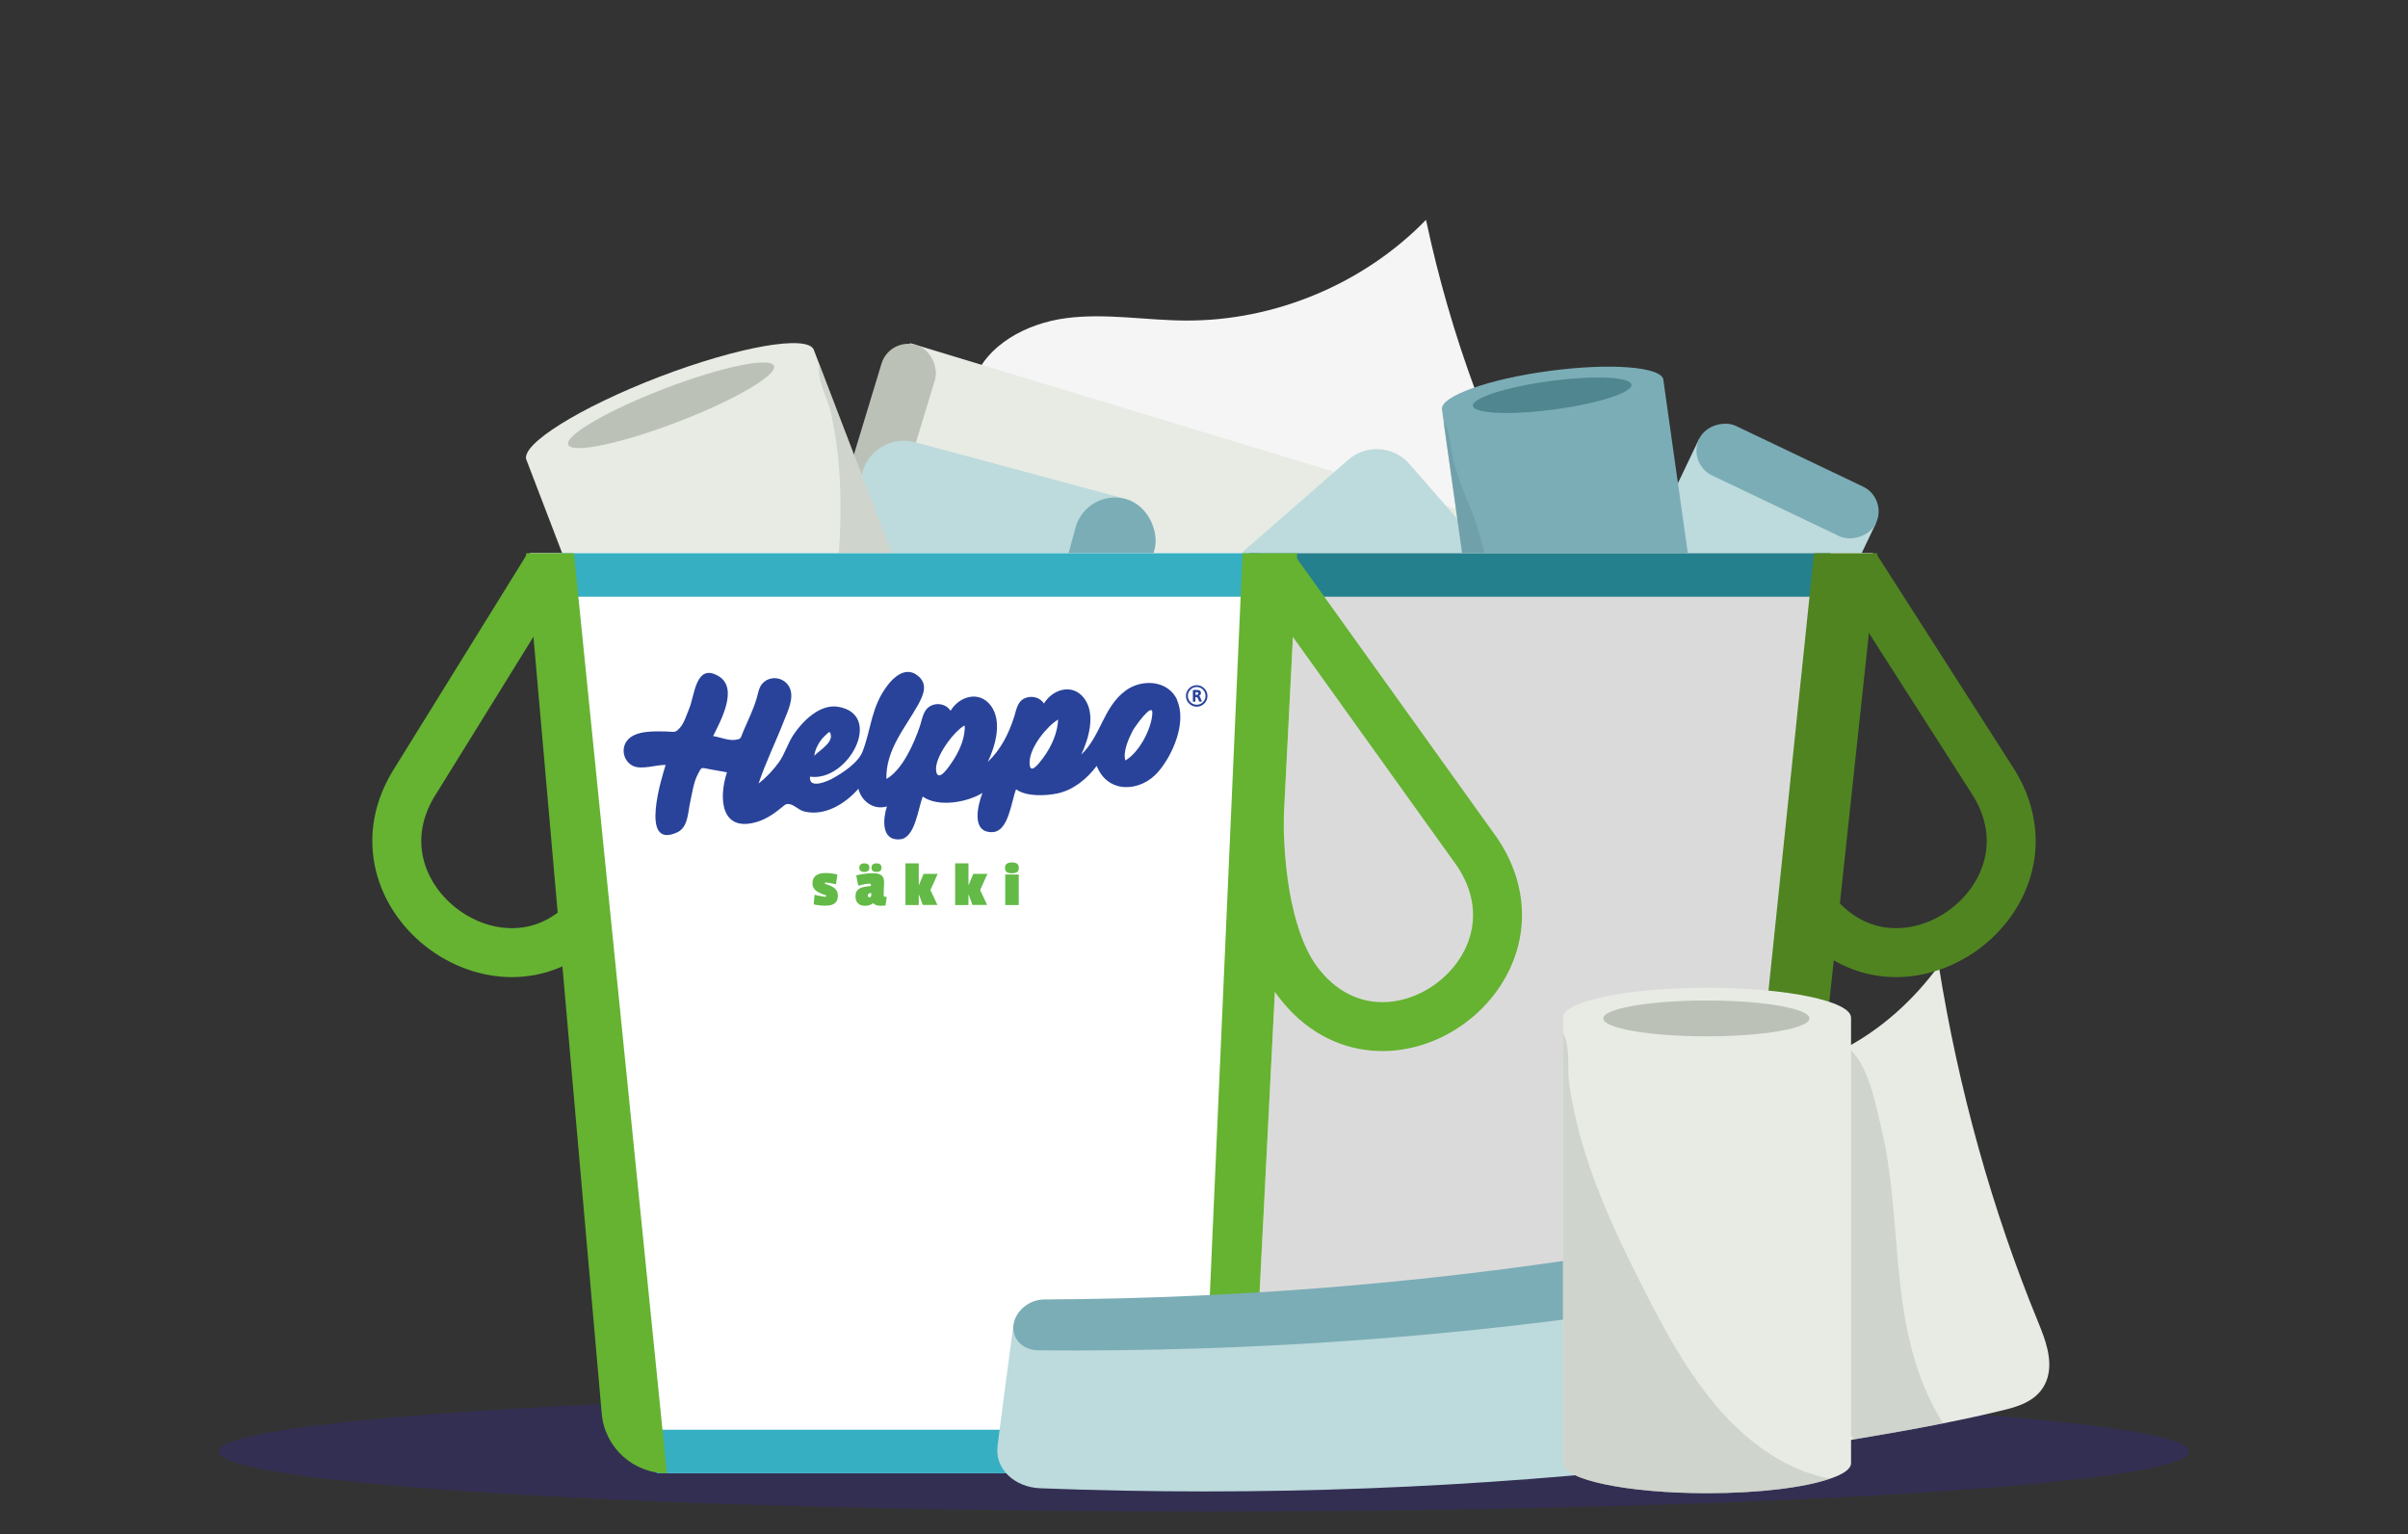 <?xml version="1.0" encoding="UTF-8"?>
<svg xmlns="http://www.w3.org/2000/svg" xmlns:xlink="http://www.w3.org/1999/xlink" viewBox="0 0 288.77 184.01">
  <rect x="0" y="0" width="288.77" height="184.01" fill="#333333" stroke="none"/>
  <defs>
    <style>
      .cls-1, .cls-2, .cls-3 {
        fill: none;
      }

      .cls-2 {
        stroke: #65b331;
      }

      .cls-2, .cls-3 {
        stroke-miterlimit: 10;
        stroke-width: 5.87px;
      }

      .cls-3 {
        stroke: #508421;
      }

      .cls-4 {
        clip-path: url(#clippath);
      }

      .cls-5 {
        fill: #68c2cc;
      }

      .cls-6, .cls-7 {
        fill: #fff;
      }

      .cls-8 {
        fill: #65b331;
      }

      .cls-9, .cls-10 {
        fill: #bcc1b8;
      }

      .cls-11, .cls-12 {
        fill: #bddadc;
      }

      .cls-13, .cls-14 {
        fill: #d4e9ef;
      }

      .cls-15 {
        fill: #63ba47;
      }

      .cls-16 {
        fill: #29439a;
      }

      .cls-17 {
        fill: #25808d;
      }

      .cls-18 {
        fill: #36afc2;
      }

      .cls-19 {
        fill: #508421;
      }

      .cls-20 {
        fill: #4f868f;
      }

      .cls-21, .cls-22 {
        fill: #7badb6;
      }

      .cls-23 {
        clip-path: url(#clippath-1);
      }

      .cls-24 {
        clip-path: url(#clippath-2);
      }

      .cls-7, .cls-25 {
        mix-blend-mode: multiply;
        opacity: .64;
      }

      .cls-25 {
        fill: #c7c5c6;
      }

      .cls-10, .cls-26 {
        opacity: .54;
      }

      .cls-10, .cls-26, .cls-22, .cls-14, .cls-12, .cls-27, .cls-28 {
        fill-rule: evenodd;
      }

      .cls-26 {
        fill: #6999a1;
      }

      .cls-27 {
        fill: #e7ebe4;
      }

      .cls-28 {
        fill: #f5f5f5;
      }

      .cls-29 {
        isolation: isolate;
      }

      .cls-30 {
        fill: #36299c;
        opacity: .31;
      }
    </style>
    <clipPath id="clippath">
      <circle class="cls-5" cx="232.4" cy="442.04" r="166.95"/>
    </clipPath>
    <clipPath id="clippath-1">
      <rect class="cls-1" x="74.82" y="80.6" width="69.99" height="28.04"/>
    </clipPath>
    <clipPath id="clippath-2">
      <circle class="cls-1" cx="-173.21" cy="447.84" r="166.95"/>
    </clipPath>
  </defs>
  <g class="cls-29">
    <g id="Layer_1" data-name="Layer 1">
      <ellipse class="cls-30" cx="144.39" cy="174.11" rx="118.16" ry="7.19"/>
      <path class="cls-28" d="M116.67,45.93c1.5-4.55,6.43-7.15,11.19-7.77s9.56,.27,14.35,.29c10.7,.05,21.34-4.41,28.8-12.08,2.94,13.88,7.9,27.32,14.68,39.79,1.05,1.92,2.17,4.16,1.38,6.2-.89,2.29-3.67,3.09-6.08,3.54-8.12,1.53-16.33,2.56-24.52,3.6l-31.59,3.99c-2.14,.27-4.43,.52-6.37-.44-2.88-1.43-3.92-4.96-4.45-8.13-1.22-7.3-1.28-14.79-.17-22.1"/>
      <path class="cls-27" d="M245.54,165.25c-.72,2.46-2.98,3.32-4.94,3.81-2.51,.62-5.04,1.17-7.57,1.67-3.56,.71-7.14,1.33-10.72,1.93-.54,.09-1.09,.18-1.63,.27-8.55,1.43-17.1,2.86-25.65,4.29-1.74,.29-3.6,.55-5.18-.48-2.33-1.54-3.18-5.33-3.61-8.74-1-7.84-1.04-15.89-.14-23.75l2.28-7.39c1.21-4.9,5.22-7.69,9.08-8.35,3.86-.67,7.76,.29,11.65,.31,2.43,.02,4.86-.35,7.23-1.07,1.77-.52,3.5-1.25,5.18-2.16,4.11-2.22,7.89-5.54,10.98-9.75,2.39,14.91,6.42,29.36,11.92,42.75,.85,2.07,1.76,4.47,1.12,6.66Z"/>
      <path class="cls-10" d="M233.03,170.73c-3.56,.71-7.14,1.33-10.72,1.93-1.56-2.05-2.2-4.78-2.74-7.36-2.15-10.16-4.3-20.53-3.82-30.98,.07-1.58-.05-4.43,.59-6.57,1.77-.52,3.5-1.25,5.18-2.16,2.54,1.87,3.49,7.23,4.07,9.65,1.65,6.87,1.57,14.02,2.56,21.01,.72,5.06,2.13,10.24,4.88,14.48Z"/>
      <polygon class="cls-27" points="109.14 41.16 177.33 61.85 169.28 88.39 105.04 68.91 109.14 41.16"/>
      <rect class="cls-9" x="102.51" y="40.79" width="6.7" height="27.74" rx="3.35" ry="3.35" transform="translate(191.29 137.7) rotate(-163.12)"/>
      <g>
        <path class="cls-11" d="M101.16,55.36h26.14c2.86,0,5.19,2.32,5.19,5.19v13.12c0,2.86-2.32,5.19-5.19,5.19h-26.14v-23.49h0Z" transform="translate(212.15 162.31) rotate(-164.92)"/>
        <rect class="cls-21" x="127.03" y="59.44" width="9.83" height="23.49" rx="4.91" ry="4.91" transform="translate(240.82 174.25) rotate(-164.92)"/>
      </g>
      <g>
        <path class="cls-11" d="M199.36,55.43h15.81c2.86,0,5.19,2.32,5.19,5.19v13.12c0,2.86-2.32,5.19-5.19,5.19h-15.81v-23.49h0Z" transform="translate(360.88 -93.27) rotate(115.52)"/>
        <rect class="cls-21" x="211.08" y="45.96" width="6.59" height="23.49" rx="3.29" ry="3.29" transform="translate(358.8 -110.9) rotate(115.52)"/>
      </g>
      <path class="cls-11" d="M150.1,58.83h25.91c2.86,0,5.19,2.32,5.19,5.19v16.65c0,2.86-2.32,5.19-5.19,5.19h-25.91v-27.03h0Z" transform="translate(220.11 244.7) rotate(-131.13)"/>
      <rect class="cls-21" x="170.99" y="70.54" width="9.76" height="27.03" rx="4.88" ry="4.88" transform="translate(228.24 271.82) rotate(-131.13)"/>
      <g>
        <path class="cls-22" d="M199.47,45.56l10.36,73.44c.07,.53-.56,1.14-1.71,1.72-2.21,1.15-6.36,2.26-11.18,2.91-7.33,.98-13.45,.5-13.66-1.08l-10.36-73.44c-.21-1.57,5.56-3.64,12.9-4.62s13.45-.5,13.66,1.07Z"/>
        <ellipse class="cls-20" cx="186.14" cy="47.42" rx="9.59" ry="1.72" transform="translate(-4.64 25.06) rotate(-7.61)"/>
        <path class="cls-26" d="M208.11,120.72c-2.21,1.15-6.36,2.26-11.18,2.91-7.33,.98-13.45,.5-13.66-1.08l-10.16-71.95c.81,1,.88,3.45,1.14,4.44,.58,2.2,1.37,4.33,2.29,6.38,1.94,4.35,9.19,39.46,11.79,43.35,2.83,4.22,5.8,8.41,9.56,11.53,3,2.5,6.6,4.25,10.22,4.44Z"/>
      </g>
      <g>
        <path class="cls-27" d="M63.13,55.16l19.11,49.9c.24,.63,1.38,.88,3.14,.78,3.39-.17,9.12-1.62,15.38-4.01,9.52-3.65,16.66-8.11,15.94-9.97l-19.11-49.9c-.71-1.85-9-.4-18.52,3.24-9.52,3.65-16.66,8.11-15.95,9.96Z"/>
        <ellipse class="cls-9" cx="80.48" cy="48.62" rx="13.21" ry="2.15" transform="translate(-12.07 32) rotate(-20.96)"/>
        <path class="cls-10" d="M85.38,105.85c3.39-.17,9.12-1.62,15.38-4.01,9.52-3.65,16.66-8.11,15.94-9.97l-18.44-48.16c-.38,1.61,1.05,4.34,1.33,5.59,.64,2.78,1,5.61,1.13,8.45,.31,6-.33,11.99-1.1,17.91-.85,6.43-1.88,12.92-4.55,18.76-2.12,4.66-5.42,8.9-9.7,11.42Z"/>
      </g>
      <g>
        <circle class="cls-5" cx="232.4" cy="442.04" r="166.95"/>
        <g class="cls-4">
          <path class="cls-13" d="M747.69,278.23l-36.28,6.59c-3.1,.58-5.34,3.26-5.34,6.41v25.63c0,1.04-.25,2.06-.73,2.98-2.09,4.05-7.99,15.91-7.99,20.39,0,3.87-6.06,17.13-9.56,24.44-1.37,2.87-4.6,4.33-7.66,3.46l-15.08-4.32c-1.63-.46-3-1.53-3.86-3-5.87-10.14-29.44-51.08-31.33-58.69-1.32-5.27-9.05-4.55-14.93-3.16-3.74,.89-5.92,4.8-4.66,8.44,4.84,14.09,16.43,47.42,20.68,56.78,4.66,10.27,6.13,25.33,6.46,29.44,.05,.69-.02,1.37-.18,2.06l-6.1,24.76c-1.35,5.47-8.54,6.77-11.7,2.11-5.77-8.5-12.43-18.87-12.43-21.34s-10.2-5.88-18.59-8.18c-4.83-1.34-9.28,3.08-8.01,7.93l11.22,42.62c1.14,4.32-2.31,8.47-6.76,8.14l-3.56-.25c-1.68-.12-3.25-.87-4.37-2.13l-13.34-14.72c-2.83-3.15-7.88-2.79-10.24,.76l-9.58,14.34c-1.85,2.79-5.49,3.73-8.44,2.16-7.91-4.2-21.99-12.38-21.99-17.47,0-5.54-4.66-24.71-6.69-32.82-.56-2.26-2.31-4.04-4.55-4.68l-18.87-5.27c-2.8-.79-5.77,.38-7.3,2.85l-23.22,37.61c-.91,1.47-2.37,2.52-4.05,2.92l-27.28,6.34-1.14,.21-72.03,9.26c-2.26,.28-4.19,1.71-5.11,3.79-.48,1.05-1.04,2.32-1.68,3.76-4.75,10.75-13.15,30.38-13.15,34.28,0,3.66-6.89,4.86-11.41,5.24-2.41,.21-4.48,1.73-5.42,3.96l-6.02,14.27c-.71,1.7-2.09,3-3.82,3.61l-7.12,2.52c-4.24,1.48-8.67-1.65-8.67-6.15v-7.76c0-4.48-4.43-7.63-8.65-6.15l-36.24,12.59c-2.97,1.04-6.25-.18-7.8-2.92-1.55-2.72-3.61-6.25-5.69-9.35-.46-.69-.94-1.38-1.4-2.03-2.13-3-4.17-5.32-5.55-5.67-3.58-.89-29.17,16.56-38.22,22.84-1.95,1.35-4.48,1.53-6.61,.46l-9.63-4.81c-1.39-.69-2.98-.87-4.48-.49l-11.47,2.87c-1.58,.4-2.93,1.37-3.79,2.67-.4,.54-.68,1.15-.87,1.81l-11.74,40.07c-.18,.66-.48,1.29-.87,1.85l-37.37,54.62c-2.06,3.02-6.2,3.74-9.18,1.6l-8.59-6.18c-2.44-1.75-3.36-4.94-2.23-7.73l3.97-9.76c1.85-4.52-1.68-9-6-9-.86,0-1.75,.18-2.64,.58-5.03,2.21-10.35-2.39-8.9-7.68l1.25-4.6c.33-1.22,.3-2.52-.1-3.73-1.3-4.05-4.65-13.09-8.03-12.25-4.35,1.09-132.83,35.93-149.16,42.46-13.86,5.55-42.66,4.81-51.01,4.47-1.53-.07-3.02,.41-4.22,1.35-7.99,6.15-38.54,30.03-39.47,36.64-1.09,7.63-50.09,2.19-59.88,2.19-7.33,0-24.39-3.66-32.54-5.51-2.7-.61-5.49,.56-6.96,2.92l-39.56,63.42c-1.29,2.08-3.66,3.25-6.1,3.03l-63.8-5.77c-6.91-.63-8.18-10.17-1.7-12.59l33.31-12.41c2.47-.92,4.15-3.26,4.22-5.92l1.43-50.63c.18-6.48-8.18-9.21-11.87-3.89-5.95,8.62-12.4,17.69-15.23,20.8-5.95,6.54-32.16,5.44-35.42,5.44-2.36,0-10.35-23.11-14.64-36.08-1.4-4.2,1.73-8.55,6.18-8.55h15.44c2.74,0,5.18-1.71,6.12-4.28l26.7-73.09c.94-2.57,3.39-4.29,6.13-4.29h30.48c1.3,0,2.59-.4,3.66-1.12l52.51-35.68c2.13-1.45,4.91-1.5,7.1-.13l3.07,1.91c1.32,.82,2.88,1.15,4.43,.91l80.93-12.28c1.71-.26,3.44,.16,4.83,1.17,3.96,2.9,12.02,8.5,12.02,6.03,0-3.26,17.42-68.58,17.42-68.58,0,0,11.98-47.91,15.25-53.35,3.26-5.44,17.42-23.95,17.42-29.4,0-3.97-6.41-10.28-9.86-13.38-1.35-1.24-2.13-2.98-2.13-4.81v-29.83c0-3.08,2.16-5.74,5.16-6.36,9.81-2.06,30.72-6.81,37.3-10.93,8.72-5.44,16.33-37.02,18.51-44.63,1.8-6.28-1.58-19.19-2.82-23.55-.3-1.01-.33-2.04-.13-3.07l4.81-24.01c.74-3.79,4.6-6.08,8.29-4.94l34.32,10.55c.82,.26,1.71,.35,2.57,.26l37.13-3.82c2.46-.25,4.85,.92,6.16,3l22,34.84c1.24,1.94,3.38,3.1,5.67,3.03l38.44-.89c2.8-.07,5.32,1.66,6.28,4.3l6.1,16.84c1.02,2.87,3.91,4.63,6.94,4.24,10.37-1.34,32.95-4.48,35.45-6.99,2.95-2.93,11.21-28.04,12.79-32.92,.18-.56,.43-1.07,.76-1.57l9.2-14.01c1.1-1.68,2.92-2.77,4.93-2.92l65.53-5.16c.28-.03,.54-.07,.82-.13,3.64-.77,30.38-6.44,34.43-6.44s35.93,.99,38.96,1.09h.48l20.85-.87c2.97-.13,5.47-2.24,6.1-5.14l8.37-39.13c.25-1.09,.2-2.23-.15-3.3l-7.75-25c-.91-2.9,.31-6.02,2.93-7.55,9.94-5.79,33.24-19.17,35.82-19.17,2.97,0,35.68,28.86,41.55,34.05,.59,.53,1.29,.94,2.03,1.22l4.63,1.73c1.86,.69,3.95,.51,5.65-.53l24.25-14.69c4.14-2.52,9.48,.21,9.86,5.04,1.14,14.62,2.83,40,1.3,46.12-2.18,8.7-8.7,21.77-14.16,23.95-5.44,2.18-1.09,32.67-1.09,44.63,0,10.33,20.27,15,25.83,16.09,.91,.16,1.83,.15,2.72-.07,8.44-2.01,54.31-13.05,55.3-16.02,1.09-3.26,10.88-58.79,13.05-75.11,1.94-14.57,32.47-3.15,39.05-.51,.81,.31,1.52,.77,2.13,1.38,4.29,4.2,22.75,21.99,28.51,21.99h18.18l.62,.03,38.71,3.86c2.74,.28,5.34-1.19,6.53-3.66l9.31-19.4c1.09-2.26,3.36-3.69,5.87-3.69h27.54c2.6,0,4.96,1.55,5.98,3.94l17.59,41.06c.21,.48,.36,.99,.45,1.52l15.18,93.06c.56,3.51-1.78,6.82-5.26,7.45Z"/>
        </g>
      </g>
      <g>
        <path class="cls-3" d="M213.63,82.24l-.62,6.35c-.88,8.97,.87,15.93,4.29,20.39,10.33,13.48,30.87-1.4,21.5-15.56l-16.25-25.39"/>
        <path class="cls-2" d="M75.14,82.24l.62,6.35c.88,8.97-.87,15.93-4.29,20.39-10.33,13.48-30.87-1.4-21.5-15.56l15.75-25.44"/>
        <path class="cls-6" d="M63.57,66.36l9.07,103.2c.36,4.05,3.75,7.16,7.81,7.16h127.62c2.67,0,4.91-2.01,5.19-4.66l11.35-105.7H63.57Z"/>
        <path class="cls-7" d="M63.57,66.36l9.07,103.2c.36,4.05,3.75,7.16,7.81,7.16h127.62c2.67,0,4.91-2.01,5.19-4.66l11.35-105.7H63.57Z"/>
        <polygon class="cls-25" points="155.56 66.36 149.95 176.72 208.88 172.92 224.02 66.36 155.56 66.36"/>
        <polygon class="cls-18" points="78.49 171.5 144.96 171.5 144.96 176.72 78.74 176.72 78.49 171.5"/>
        <path class="cls-17" d="M145.66,171.5h66.47c0,2.88-2.34,5.22-5.22,5.22h-61l-.25-5.22Z"/>
        <rect class="cls-18" x="66.99" y="66.36" width="84.01" height="5.22"/>
        <rect class="cls-17" x="149.85" y="66.36" width="69.64" height="5.22"/>
        <polygon class="cls-8" points="155.56 66.36 149.01 66.36 144.14 176.72 149.95 176.72 155.56 66.36"/>
        <path class="cls-2" d="M151.02,96.42c-.22,8.63,1.26,16.97,4.68,21.43,10.33,13.48,30.87-1.4,21.5-15.56l-24.26-33.87"/>
        <g class="cls-23">
          <path class="cls-16" d="M138.19,85.57c-.09,1.86-1.58,4.69-3.24,5.65-.31-1.07,.41-2.64,.89-3.58,.17-.34,2.43-3.57,2.35-2.07m-11.3,.74c-.06,1.63-.83,3.29-1.78,4.58-.54,.73-1.68,2.22-1.64,.52,.04-1.87,2.18-4.37,3.42-5.1m-11.2,1.16c-.09,1.43-.76,2.84-1.56,4-.33,.48-1.57,2.38-1.85,1.11-.35-1.61,2.09-4.85,3.39-5.56,.04,.15,.03,.27,.02,.45m-18.03,3.25c.02-.8,.62-1.85,1.2-2.4,.55-.51,.69-.78,.78-.08,.13,1.04-1.93,2.13-1.98,2.47m43.52-6.73c-1.11-2.45-4.3-2.57-6.24-1.11-2.66,2.01-2.93,5.43-5.28,7.65,.9-1.89,1.77-4.88,.36-6.75-1.38-1.84-3.76-1.13-4.83,.62-.42-.69-1.34-.95-2.09-.71-1.08,.34-1.18,1.34-1.47,2.27-.64,2.03-1.61,3.96-3.17,5.44,.9-1.89,1.77-4.87,.36-6.75-1.38-1.84-3.77-1.14-4.83,.62-.42-.69-1.33-.96-2.09-.71-1.2,.39-1.25,1.57-1.6,2.6-.69,2.04-2.08,5.19-4,6.29-.1-3.48,2.25-6.13,3.77-8.85,.68-1.23,1.31-2.61-.14-3.64-1.35-.95-2.7,.21-3.49,1.25-1.98,2.59-1.94,5.17-2.98,7.9-.52,1.38-2.32,2.55-3.58,3.26-.58,.33-2.93,1.37-2.74-.2,4.57,.66,8.9-7.44,3.38-8.38-2.19-.37-4.26,1.71-5.34,3.32-.71,1.05-1.04,2.29-1.75,3.3-.67,.95-1.54,1.87-2.46,2.58,.86-2.57,2.07-5,3.05-7.53,.43-1.1,1.23-2.68,.7-3.9-.48-1.12-1.86-1.54-2.89-.9-.79,.5-.85,1.27-1.08,2.08-.39,1.35-1.03,2.64-1.58,3.92-.41,.95-.21,.98-1.05,1.1-.72,.11-1.88-.35-2.6-.46,.82-1.68,3.1-5.71,.68-7.17-2.77-1.68-2.9,2.33-3.54,3.85-.28,.66-.61,1.75-1.09,2.29-.63,.72-.64,.5-1.74,.48-1.36-.02-3.61-.13-4.59,1.05-.82,.99-.48,2.54,.69,3.09,1.03,.48,2.77-.15,3.9-.13-.38,1.2-3.26,10.24,1.39,8.09,1.31-.61,1.27-2.4,1.55-3.63,.23-1.05,.41-2.38,.91-3.33,.52-1,.36-.78,1.49-.6,.67,.11,1.34,.23,2.01,.36-1.04,3.15-.71,7.26,3.62,5.94,1.03-.31,1.96-.93,2.79-1.6,.58-.47,.63-.61,1.15-.51,.5,.09,1.08,.7,1.65,.85,2.47,.65,4.98-.9,6.55-2.71,.37,1.53,1.85,2.59,3.42,2.12-.45,1.39-.76,4.14,1.56,3.95,1.85-.15,2.18-3.77,2.74-5.13,1.85,1.33,5.38,.68,7.16-.44-.54,1.39-1.44,4.84,1.24,4.7,1.91-.1,2.23-3.75,2.79-5.13,1.23,.89,3.51,.79,4.93,.5,1.94-.41,3.57-1.75,4.74-3.31,1.34,3.41,5.28,3.13,7.36,.73,1.76-2.03,3.47-5.97,2.27-8.62"/>
          <path class="cls-16" d="M143.36,83.35h.19s.08-.02,.11-.05c.03-.04,.05-.08,.05-.12s-.01-.08-.04-.11c-.03-.03-.07-.04-.12-.04h-.18v.33Zm-.31,.76v-1.27c0-.05,.03-.08,.08-.08h.39c.34,0,.5,.13,.5,.38,0,.15-.08,.26-.24,.32h0c.07,.04,.11,.1,.15,.19l.18,.44s.01,.03,.01,.04c0,.03-.04,.04-.12,.04h-.08c-.07,0-.11-.01-.12-.04l-.16-.39s-.05-.07-.07-.09c-.03-.02-.07-.03-.13-.03h-.08v.49s-.04,.07-.12,.07h-.07c-.08,0-.12-.02-.12-.07m-.29-1.39c-.21,.21-.31,.46-.31,.75s.1,.54,.31,.75c.21,.21,.46,.31,.75,.31s.54-.1,.75-.31c.21-.21,.31-.46,.31-.75s-.1-.54-.31-.75c-.21-.21-.46-.31-.75-.31s-.55,.1-.75,.31m-.16,1.67c-.25-.25-.38-.56-.38-.91s.13-.66,.38-.91c.25-.25,.56-.38,.91-.38s.66,.13,.91,.38,.38,.56,.38,.91-.13,.66-.38,.91c-.25,.25-.56,.38-.91,.38s-.66-.13-.91-.38"/>
          <path class="cls-15" d="M100.42,104.88l-.16,1.18c-.48-.09-1.06-.2-1.25-.2-.07,0-.1,.02-.1,.08,0,.07,.07,.09,.13,.11,.78,.25,1.44,.55,1.44,1.35s-.39,1.24-1.51,1.24c-.46,0-.95-.06-1.39-.16l.1-1.15c.55,.13,1.04,.23,1.3,.23,.07,0,.11-.02,.11-.07,0-.07-.04-.09-.12-.12-.95-.33-1.54-.64-1.54-1.43s.56-1.22,1.55-1.22c.5,0,.98,.07,1.44,.16"/>
          <path class="cls-15" d="M105.09,103.56c.43,0,.62,.17,.62,.51,0,.36-.2,.52-.62,.52-.36,0-.58-.15-.58-.52,0-.34,.23-.51,.58-.51m-.61,3.84v-.3c-.27,.04-.41,.12-.41,.31,0,.14,.05,.22,.18,.22,.15,0,.23-.08,.23-.23m-.84-3.84c.43,0,.62,.17,.62,.51,0,.36-.2,.52-.62,.52-.36,0-.59-.15-.59-.52,0-.34,.23-.51,.59-.51m.8,2.71v-.14c0-.08-.05-.14-.15-.14-.29,0-.83,.11-1.37,.24l-.24-1.23c.66-.16,1.3-.26,2.01-.26,.98,0,1.33,.36,1.33,1.1,0,.47-.05,1.03-.05,1.56,0,.15,.11,.18,.37,.18l-.15,1.04c-.23,.01-.41,.03-.63,.03-.34,0-.66-.1-.83-.3h-.05c-.21,.17-.48,.3-.95,.3-.75,0-1.14-.44-1.14-1.13,0-.93,.67-1.16,1.84-1.24"/>
          <path class="cls-15" d="M110.66,108.56l-.45-1.23h-.03v1.23h-1.6v-5h1.6v2.57h.03l.55-1.31h1.69l-.87,1.94c.27,.6,.57,1.2,.84,1.79h-1.76Z"/>
          <path class="cls-15" d="M116.62,108.56l-.45-1.23h-.03v1.23h-1.6v-5h1.6v2.57h.03l.55-1.31h1.69l-.87,1.94c.27,.6,.57,1.2,.84,1.79h-1.76Z"/>
          <path class="cls-15" d="M120.55,104.9h1.62v3.66h-1.62v-3.66Zm.8-1.45c.55,0,.83,.19,.83,.66s-.29,.64-.83,.64-.83-.16-.83-.64,.31-.66,.83-.66"/>
        </g>
        <path class="cls-19" d="M225.15,66.36h-7.61l-11.49,110.36h2.56c2.67,0,4.91-2.01,5.19-4.66l11.35-105.7Z"/>
        <path class="cls-8" d="M68.83,66.36l11.14,110.36h0c-4.07,0-7.46-3.11-7.81-7.16l-9.07-103.2h5.75Z"/>
      </g>
      <g class="cls-24">
        <circle class="cls-5" cx="-140.34" cy="382.38" r="249.52"/>
        <path class="cls-14" d="M-253,524.76l-20.45,26.2s-117.28,34.56-118.24,25.93c-.96-8.63,31.33-217.01,36.13-239.05,4.79-22.05,73.81-121.33,73.81-121.33l129.37-40.67L3.9,216.51s55.6,87.78,57.51,94.49c1.92,6.71-1.92,134.2-1.92,134.2l-31.33,5.83-82.5-90.42-87.47-22.77-79.58,38.38-31.14,75.05-.48,73.49Z"/>
      </g>
      <g>
        <path class="cls-12" d="M119.62,173.47c.62-4.87,1.26-9.73,1.92-14.57,27.66,.25,54.76-1.95,80.98-6.44,1.37,5.62,2.76,11.25,4.18,16.89,.79,3.07-1.04,5.87-4.1,6.22-25.44,2.94-51.47,3.96-77.85,2.95-3.17-.13-5.47-2.41-5.12-5.05Z"/>
        <path class="cls-22" d="M121.54,158.9h0c.24-1.67,1.89-3.02,3.69-3.03,25.03-.12,49.56-2.29,73.34-6.38,1.71-.29,3.47,1.03,3.95,2.97h0c.48,1.94-.57,3.75-2.35,4.03-24.59,3.84-49.89,5.71-75.67,5.48-1.86-.02-3.19-1.4-2.96-3.07Z"/>
      </g>
      <g>
        <path class="cls-27" d="M221.98,122.07v53.44c0,.68-.91,1.32-2.48,1.85-3.02,1.06-8.51,1.75-14.79,1.75-9.54,0-17.27-1.61-17.27-3.6v-53.44c0-1.98,7.73-3.59,17.27-3.59,9.54,0,17.27,1.61,17.27,3.59Z"/>
        <ellipse class="cls-9" cx="204.63" cy="122.16" rx="12.36" ry="2.15"/>
        <path class="cls-10" d="M219.5,177.36c-3.02,1.06-8.51,1.75-14.79,1.75-9.54,0-17.27-1.61-17.27-3.6v-51.57c.87,1.37,.54,4.43,.7,5.7,.37,2.82,1.01,5.6,1.84,8.3,1.74,5.72,4.3,11.08,6.96,16.34,2.89,5.71,5.97,11.39,10.25,15.89,3.41,3.59,7.71,6.37,12.3,7.2Z"/>
      </g>
    </g>
  </g>
</svg>
